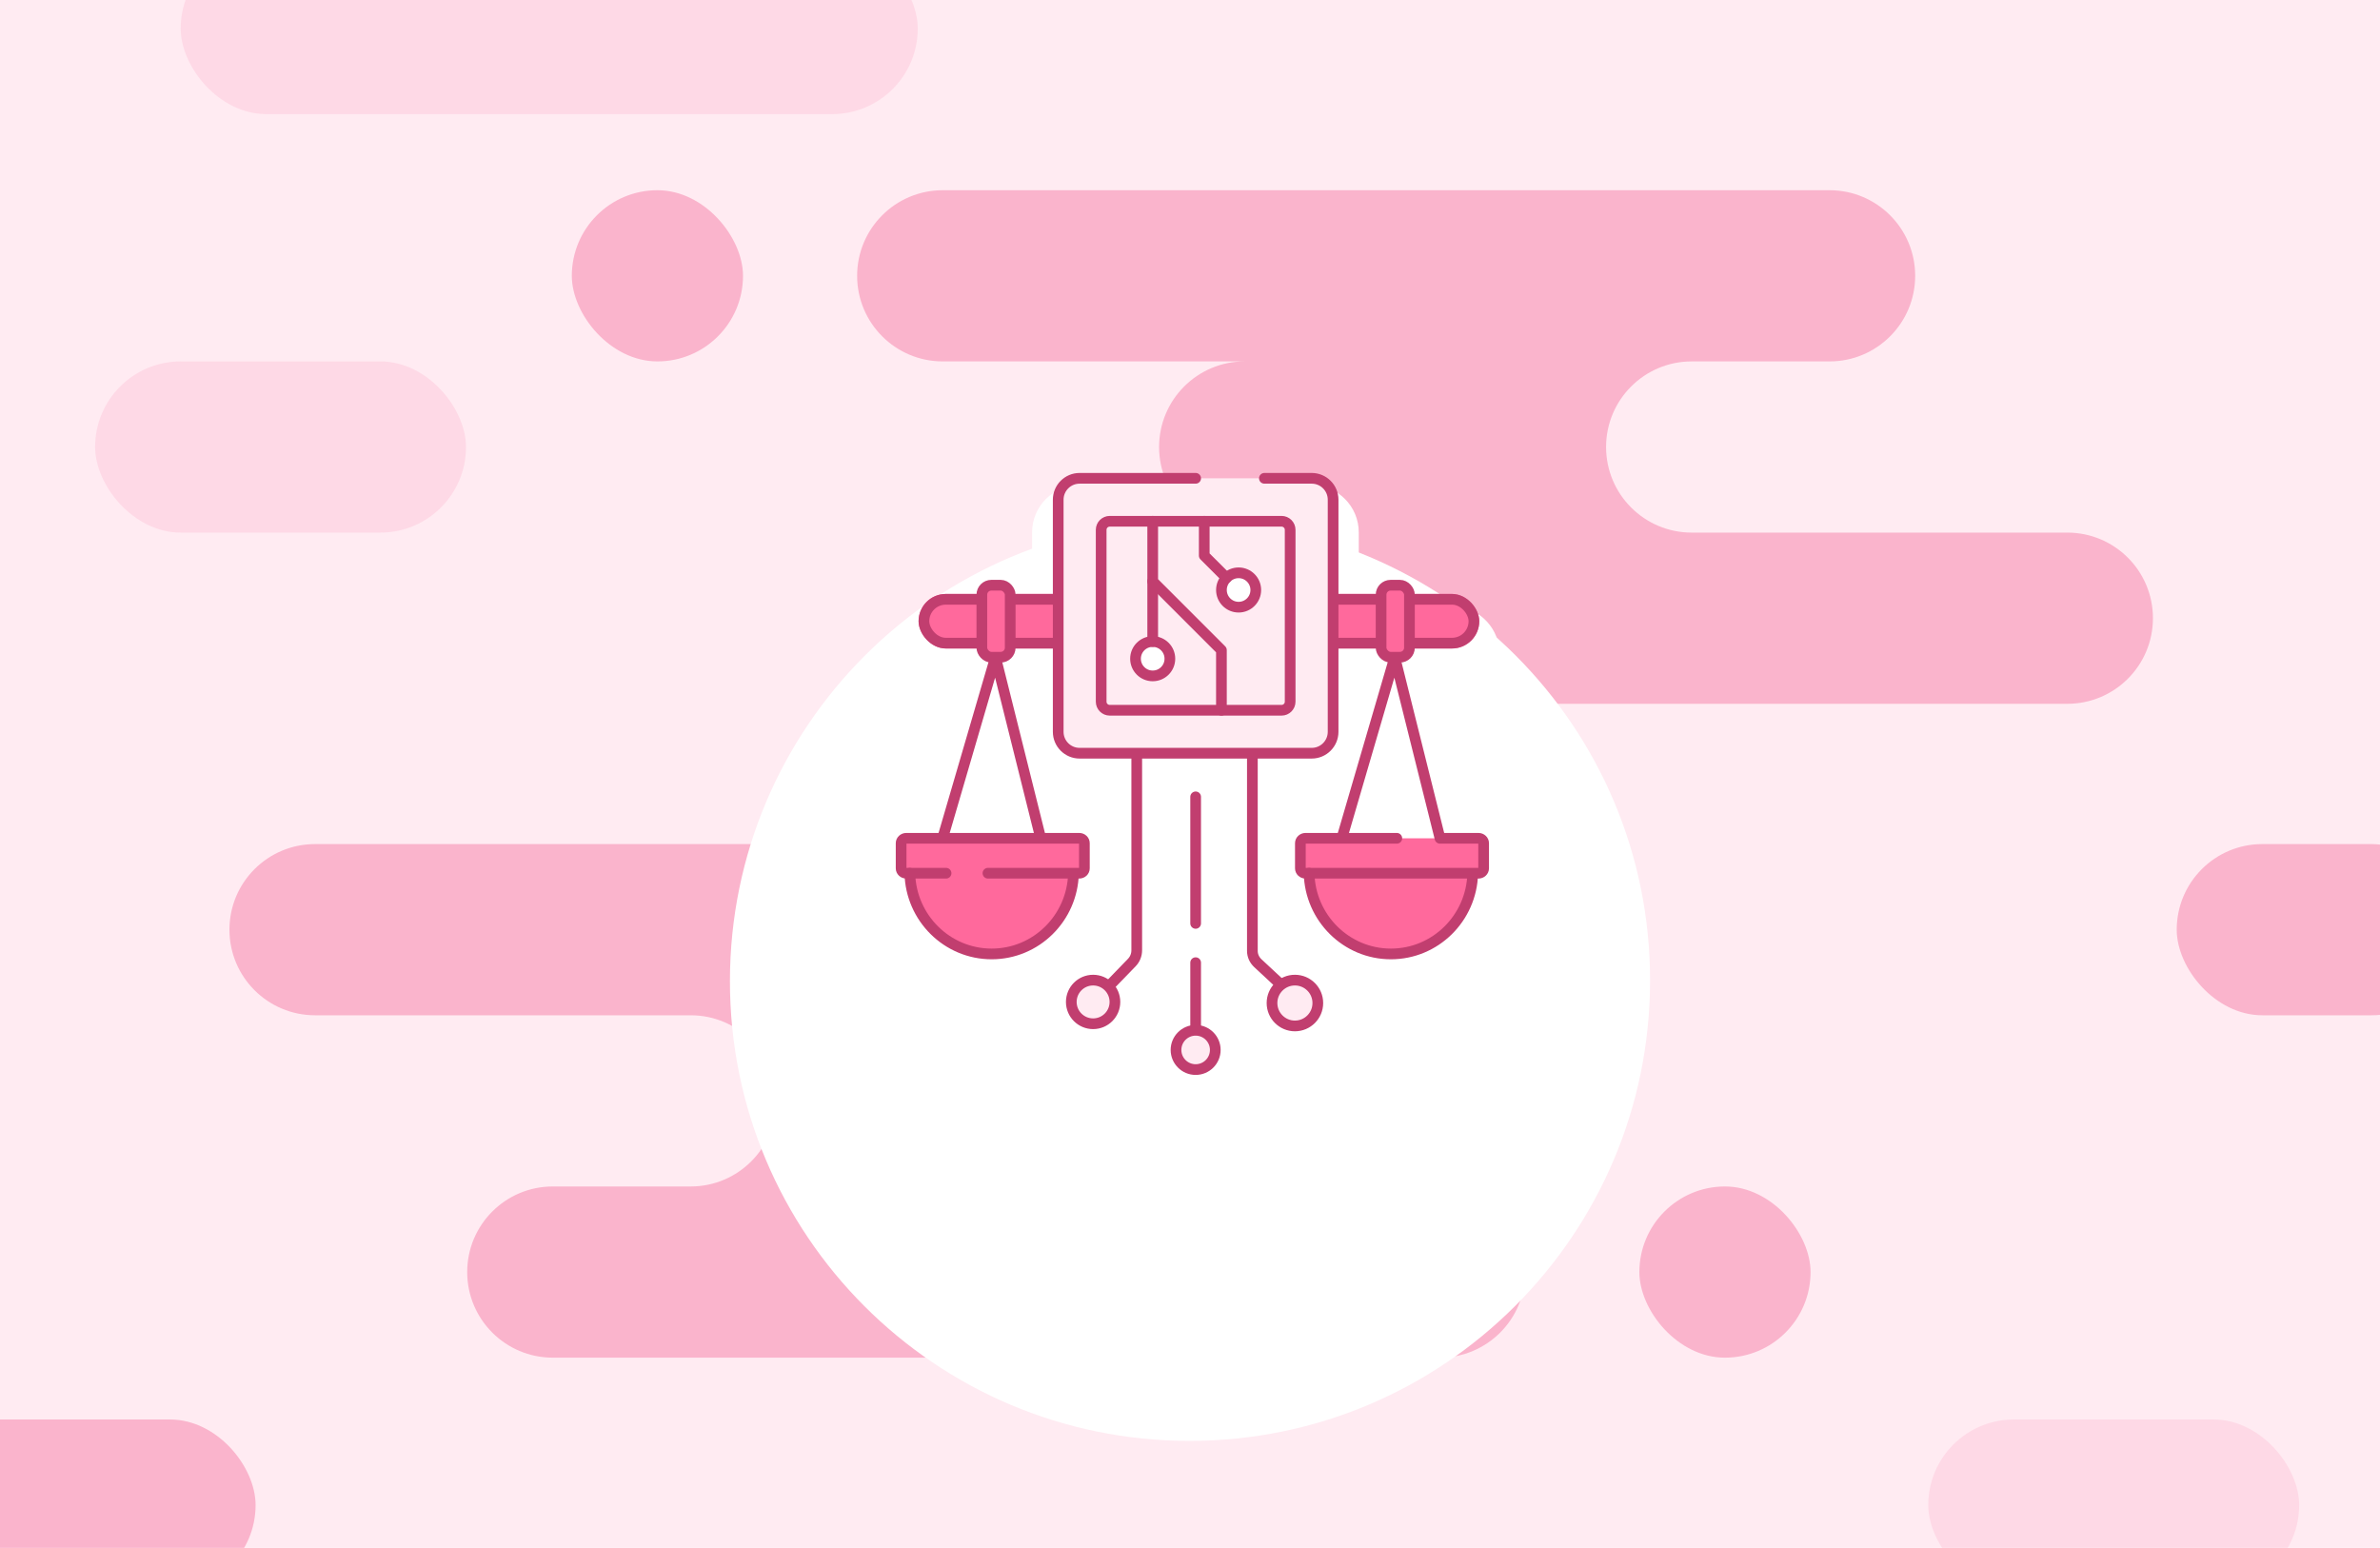 <?xml version="1.0" encoding="UTF-8"?> <svg xmlns="http://www.w3.org/2000/svg" width="1001" height="651" viewBox="0 0 1001 651" fill="none"><g clip-path="url(#clip0_7838_1218)"><rect width="1001" height="651" fill="#FFEBF2"></rect><rect x="40" y="152" width="156" height="72" rx="36" fill="#FAB4CC" fill-opacity="0.32"></rect><rect x="811" y="597" width="156" height="72" rx="36" fill="#FAB4CC" fill-opacity="0.32"></rect><rect x="76" y="-24" width="310" height="72" rx="36" fill="#FAB4CC" fill-opacity="0.32"></rect><rect x="-56.5" y="597" width="164" height="72" rx="36" fill="#FAB4CC"></rect><rect x="689.5" y="499" width="72" height="72" rx="36" fill="#FAB4CC"></rect><rect x="240.5" y="80" width="72" height="72" rx="36" fill="#FAB4CC"></rect><path fill-rule="evenodd" clip-rule="evenodd" d="M769.5 80C789.382 80 805.5 96.118 805.5 116C805.5 135.882 789.382 152 769.5 152H711.5C691.618 152 675.5 168.118 675.5 188C675.5 207.882 691.618 224 711.5 224H783.5H869.5C889.382 224 905.5 240.118 905.5 260C905.5 279.882 889.382 296 869.5 296H563.5C543.618 296 527.5 279.882 527.5 260C527.5 240.118 543.618 224 563.5 224H523.5C503.618 224 487.5 207.882 487.5 188C487.5 168.118 503.618 152 523.5 152H396.5C376.618 152 360.5 135.882 360.5 116C360.5 96.118 376.618 80 396.5 80H769.5Z" fill="#FAB4CC"></path><path fill-rule="evenodd" clip-rule="evenodd" d="M232.5 571C212.618 571 196.5 554.882 196.5 535C196.5 515.118 212.618 499 232.5 499H290.5C310.382 499 326.5 482.882 326.5 463C326.5 443.118 310.382 427 290.5 427H218.5H132.5C112.618 427 96.5 410.882 96.5 391C96.5 371.118 112.618 355 132.5 355H438.5C458.382 355 474.5 371.118 474.5 391C474.5 410.882 458.382 427 438.5 427H478.5C498.382 427 514.5 443.118 514.5 463C514.5 482.882 498.382 499 478.5 499H605.5C625.382 499 641.5 515.118 641.5 535C641.5 554.882 625.382 571 605.5 571H232.5Z" fill="#FAB4CC"></path><rect x="915.5" y="355" width="118" height="72" rx="36" fill="#FAB4CC"></rect><g filter="url(#filter0_dd_7838_1218)"><path d="M500.309 519C607.176 519 693.895 432.367 694 325.5C694.106 218.633 607.558 132 500.691 132C393.824 132 307.106 218.633 307 325.5C306.895 432.367 393.442 519 500.309 519Z" fill="white"></path></g></g><g filter="url(#filter1_dd_7838_1218)"><path d="M544.522 442.09C544.522 442.096 544.517 442.1 544.512 442.1C533.196 442.095 524.002 432.887 524.002 421.57C524.002 420.461 524.093 419.356 524.272 418.268C524.519 416.774 524.121 415.208 523.012 414.177L521.522 412.79C517.852 409.38 515.752 404.59 515.752 399.66V331.4C515.752 329.191 513.961 327.4 511.752 327.4H492.902C490.693 327.4 488.902 329.191 488.902 331.4V399.38C488.902 404.17 487.082 408.69 483.772 412.11L480.745 415.237C479.813 416.201 479.453 417.565 479.6 418.898C479.681 419.629 479.722 420.367 479.722 421.11C479.722 432.17 470.722 441.18 459.652 441.18C448.582 441.18 439.582 432.18 439.582 421.11C439.582 410.04 448.582 401.04 459.652 401.04C460.298 401.04 460.94 401.07 461.577 401.131C462.941 401.261 464.33 400.864 465.285 399.881L465.991 399.154C466.716 398.408 467.122 397.408 467.122 396.367V331.39C467.122 329.181 465.331 327.39 463.122 327.39H453.982C453.451 327.39 452.925 327.369 452.405 327.328C448.588 327.027 443.496 330.804 444.423 334.519L445.385 338.369C445.83 340.15 447.43 341.4 449.266 341.4H453.822C461.022 341.4 466.872 347.21 466.872 354.34V364.91C466.872 368.69 465.233 372.1 462.619 374.464C461.858 375.152 461.266 376.024 461.03 377.021C456.224 397.28 438.386 411.8 416.992 411.8C395.523 411.8 377.272 396.49 372.75 375.969C372.556 375.093 372.088 374.304 371.477 373.646C369.322 371.325 368.012 368.235 368.012 364.91V354.34C368.012 347.2 373.872 341.4 381.062 341.4H385.174C386.951 341.4 388.514 340.228 389.013 338.523L405.441 282.34C405.529 282.04 405.458 281.717 405.261 281.474C405.073 281.242 404.795 281.1 404.497 281.1H397.722C386.852 281.1 378.052 272.61 377.642 261.76C377.622 261.5 377.612 261.25 377.612 260.99C377.612 260.77 377.612 260.56 377.632 260.34C377.972 249.42 386.762 240.88 397.722 240.88H402.987C404.243 240.88 405.402 240.265 406.285 239.372C408.986 236.639 412.735 234.96 416.862 234.96H420.792C425.463 234.96 429.65 237.112 432.381 240.507C432.568 240.739 432.847 240.88 433.144 240.88C433.667 240.88 434.092 240.456 434.092 239.932V209.89C434.092 198.92 443.012 190 453.982 190H502.792C512.677 190 522.38 190 531.692 190H551.592C562.562 190 571.482 198.92 571.482 209.89V239.932C571.482 240.456 571.906 240.88 572.429 240.88C572.727 240.88 573.006 240.739 573.192 240.507C575.924 237.112 580.11 234.96 584.782 234.96H588.712C592.839 234.96 596.587 236.639 599.289 239.372C600.171 240.265 601.33 240.88 602.586 240.88H610.602C620.962 240.88 629.762 248.97 630.632 259.29C630.672 259.73 630.712 260.32 630.712 260.99C630.712 261.58 630.682 262.19 630.622 262.84C629.662 273.25 621.052 281.1 610.602 281.1H601.502C600.936 281.1 600.408 281.373 600.04 281.804C599.631 282.283 599.445 282.924 599.598 283.535L613.295 338.369C613.74 340.15 615.34 341.4 617.175 341.4H621.732C628.932 341.4 634.782 347.21 634.782 354.34V364.91C634.782 368.69 633.143 372.1 630.529 374.464C629.768 375.152 629.176 376.024 628.94 377.021C624.135 397.28 606.306 411.8 584.902 411.8C563.079 411.8 544.597 395.995 540.453 374.978C540.406 374.741 540.282 374.524 540.104 374.359C539.281 373.596 537.512 374.151 537.512 375.274V396.176C537.512 397.288 537.975 398.35 538.79 399.107L539.729 399.98C540.633 400.819 541.872 401.17 543.103 401.081C543.574 401.048 544.047 401.03 544.522 401.03C555.842 401.03 565.042 410.24 565.042 421.55C565.042 432.857 555.837 442.075 544.532 442.08C544.526 442.08 544.522 442.084 544.522 442.09ZM537.512 348.17C537.512 348.163 537.513 348.157 537.517 348.151C539.738 344.136 544.035 341.41 548.972 341.41H553.085C554.861 341.41 556.425 340.238 556.924 338.533L558.188 334.213C559.182 330.816 555.283 327.379 551.744 327.409C551.687 327.41 551.629 327.41 551.572 327.41H541.512C539.303 327.41 537.512 329.201 537.512 331.41V348.17ZM587.372 341.4C589.227 341.4 591.167 339.7 590.717 337.9L586.577 321.339C586.329 320.35 584.933 320.322 584.647 321.301L580.269 336.278C579.521 338.838 581.441 341.4 584.108 341.4H587.372ZM418.549 341.4C421.151 341.4 423.06 338.954 422.429 336.43L418.657 321.339C418.409 320.35 417.013 320.322 416.727 321.301L412.349 336.278C411.601 338.838 413.521 341.4 416.188 341.4H418.549Z" fill="white"></path></g><g filter="url(#filter2_dd_7838_1218)"><path fill-rule="evenodd" clip-rule="evenodd" d="M511 324H494V426.408C488.62 429.52 485 435.337 485 442C485 451.941 493.059 460 503 460C512.941 460 521 451.941 521 442C521 434.933 516.927 428.816 511 425.871V324Z" fill="white"></path></g><path fill-rule="evenodd" clip-rule="evenodd" d="M450.077 367.46H452.279C453.436 367.46 454.369 366.526 454.369 365.375V354.654C454.369 353.503 453.436 352.569 452.279 352.569H382.008C380.856 352.569 379.918 353.503 379.918 354.654V365.375C379.918 366.526 380.856 367.46 382.008 367.46H383.149C384.104 385.243 398.721 399.367 416.613 399.367C434.505 399.367 449.122 385.243 450.077 367.46Z" fill="#FF699C"></path><path fill-rule="evenodd" clip-rule="evenodd" d="M617.999 367.46H620.201C621.357 367.46 622.291 366.526 622.291 365.375V354.654C622.291 353.503 621.357 352.569 620.201 352.569H549.93C548.778 352.569 547.84 353.503 547.84 354.654V365.375C547.84 366.526 548.778 367.46 549.93 367.46H551.071C552.026 385.243 566.643 399.367 584.535 399.367C602.427 399.367 617.044 385.243 617.999 367.46Z" fill="#FF699C"></path><path d="M396.434 352.569L418.699 276.408L437.726 352.569" stroke="#C13E6F" stroke-width="4.5"></path><path d="M564.355 352.569L586.621 276.408L605.648 352.569" stroke="#C13E6F" stroke-width="4.5"></path><rect x="386.34" y="249.798" width="235.824" height="22.94" rx="11.47" fill="#FF699C"></rect><rect x="388.59" y="252.048" width="231.324" height="18.44" rx="9.22" stroke="#C13E6F" stroke-width="4.5"></rect><path d="M502.875 432.401V404.873" stroke="#C13E6F" stroke-width="4.5" stroke-linecap="round" stroke-linejoin="round"></path><path d="M502.875 388.356V335.135" stroke="#C13E6F" stroke-width="4.5" stroke-linecap="round" stroke-linejoin="round"></path><path d="M502.876 449.835C507.437 449.835 511.134 446.138 511.134 441.577C511.134 437.016 507.437 433.318 502.876 433.318C498.315 433.318 494.617 437.016 494.617 441.577C494.617 446.138 498.315 449.835 502.876 449.835Z" fill="#FFEBF2" stroke="#C13E6F" stroke-width="4.5" stroke-linecap="round" stroke-linejoin="round"></path><path d="M544.627 431.483C549.948 431.483 554.262 427.169 554.262 421.848C554.262 416.527 549.948 412.213 544.627 412.213C539.306 412.213 534.992 416.527 534.992 421.848C534.992 427.169 539.306 431.483 544.627 431.483Z" fill="#FFEBF2" stroke="#C13E6F" stroke-width="4.5" stroke-linecap="round" stroke-linejoin="round"></path><path d="M526.734 317.7V399.933C526.734 401.867 527.561 403.722 529.031 405.09L538.663 414.049" stroke="#C13E6F" stroke-width="4.5" stroke-linecap="round" stroke-linejoin="round"></path><path d="M459.75 430.565C464.818 430.565 468.926 426.457 468.926 421.389C468.926 416.322 464.818 412.213 459.75 412.213C454.682 412.213 450.574 416.322 450.574 421.389C450.574 426.457 454.682 430.565 459.75 430.565Z" fill="#FFEBF2" stroke="#C13E6F" stroke-width="4.5" stroke-linecap="round" stroke-linejoin="round"></path><path d="M478.101 316.783V399.657C478.101 401.592 477.356 403.447 476.032 404.816L467.09 414.049" stroke="#C13E6F" stroke-width="4.5" stroke-linecap="round" stroke-linejoin="round"></path><path d="M451.492 367.422C450.976 386.167 435.768 401.202 417.084 401.202C398.343 401.202 383.1 386.075 382.672 367.251" stroke="#C13E6F" stroke-width="4.5" stroke-miterlimit="10" stroke-linecap="round" stroke-linejoin="round"></path><path d="M619.41 367.422C618.894 386.167 603.686 401.202 585.002 401.202C566.261 401.202 551.018 386.075 550.59 367.251" stroke="#C13E6F" stroke-width="4.5" stroke-miterlimit="10" stroke-linecap="round" stroke-linejoin="round"></path><path d="M415.516 367.251H453.915C455.112 367.251 456.079 366.331 456.079 365.196V354.624C456.079 353.49 455.112 352.569 453.915 352.569H381.164C379.971 352.569 379 353.49 379 354.624V365.196C379 366.331 379.971 367.251 381.164 367.251H397.902" stroke="#C13E6F" stroke-width="4.5" stroke-miterlimit="10" stroke-linecap="round" stroke-linejoin="round"></path><path d="M587.484 352.569H549.085C547.888 352.569 546.921 353.49 546.921 354.624V365.196C546.921 366.331 547.888 367.251 549.085 367.251H621.836C623.029 367.251 624 366.331 624 365.196V354.624C624 353.49 623.029 352.569 621.836 352.569H605.648" stroke="#C13E6F" stroke-width="4.5" stroke-miterlimit="10" stroke-linecap="round" stroke-linejoin="round"></path><rect x="445.07" y="201.165" width="115.618" height="115.618" rx="7" fill="#FFEBF2"></rect><circle cx="484.529" cy="277.326" r="5.506" fill="white"></circle><circle cx="521.232" cy="247.963" r="5.506" fill="white"></circle><path d="M502.879 201.165H454.07C449.1 201.165 445.07 205.195 445.07 210.165V307.783C445.07 312.754 449.1 316.783 454.07 316.783H551.688C556.659 316.783 560.688 312.754 560.688 307.783V210.165C560.688 205.195 556.659 201.165 551.688 201.165H531.784" stroke="#C13E6F" stroke-width="4.5" stroke-linecap="round"></path><path d="M520.945 255.361C524.936 255.361 528.171 252.126 528.171 248.135C528.171 244.144 524.936 240.909 520.945 240.909C516.954 240.909 513.719 244.144 513.719 248.135C513.719 252.126 516.954 255.361 520.945 255.361Z" stroke="#C13E6F" stroke-width="4.5" stroke-linecap="round" stroke-linejoin="round"></path><path d="M484.812 284.265C488.803 284.265 492.038 281.03 492.038 277.039C492.038 273.048 488.803 269.813 484.812 269.813C480.821 269.813 477.586 273.048 477.586 277.039C477.586 281.03 480.821 284.265 484.812 284.265Z" stroke="#C13E6F" stroke-width="4.5" stroke-linecap="round" stroke-linejoin="round"></path><path d="M513.717 298.718V273.426L484.812 244.522V219.23" stroke="#C13E6F" stroke-width="4.5" stroke-linecap="round" stroke-linejoin="round"></path><path d="M484.812 269.813V244.522" stroke="#C13E6F" stroke-width="4.5" stroke-linecap="round" stroke-linejoin="round"></path><path d="M539.011 219.23H466.75C464.754 219.23 463.137 220.848 463.137 222.844V295.105C463.137 297.1 464.754 298.718 466.75 298.718H539.011C541.006 298.718 542.624 297.1 542.624 295.105V222.844C542.624 220.848 541.006 219.23 539.011 219.23Z" stroke="#C13E6F" stroke-width="4.5" stroke-linecap="round" stroke-linejoin="round"></path><path d="M506.492 219.23V233.683L515.836 243.027" stroke="#C13E6F" stroke-width="4.5" stroke-linecap="round" stroke-linejoin="round"></path><rect x="412.953" y="246.127" width="11.929" height="30.281" rx="4" fill="#FF699C" stroke="#C13E6F" stroke-width="4.5"></rect><rect x="580.871" y="246.127" width="11.929" height="30.281" rx="4" fill="#FF699C" stroke="#C13E6F" stroke-width="4.5"></rect><defs><filter id="filter0_dd_7838_1218" x="238.074" y="132" width="524.851" height="530.926" filterUnits="userSpaceOnUse" color-interpolation-filters="sRGB"><feFlood flood-opacity="0" result="BackgroundImageFix"></feFlood><feColorMatrix in="SourceAlpha" type="matrix" values="0 0 0 0 0 0 0 0 0 0 0 0 0 0 0 0 0 0 127 0" result="hardAlpha"></feColorMatrix><feMorphology radius="21.074" operator="erode" in="SourceAlpha" result="effect1_dropShadow_7838_1218"></feMorphology><feOffset dy="75"></feOffset><feGaussianBlur stdDeviation="45"></feGaussianBlur><feComposite in2="hardAlpha" operator="out"></feComposite><feColorMatrix type="matrix" values="0 0 0 0 0.757 0 0 0 0 0.243 0 0 0 0 0.435 0 0 0 0.2 0"></feColorMatrix><feBlend mode="normal" in2="BackgroundImageFix" result="effect1_dropShadow_7838_1218"></feBlend><feColorMatrix in="SourceAlpha" type="matrix" values="0 0 0 0 0 0 0 0 0 0 0 0 0 0 0 0 0 0 127 0" result="hardAlpha"></feColorMatrix><feMorphology radius="21.074" operator="erode" in="SourceAlpha" result="effect2_dropShadow_7838_1218"></feMorphology><feOffset dy="12"></feOffset><feGaussianBlur stdDeviation="15"></feGaussianBlur><feComposite in2="hardAlpha" operator="out"></feComposite><feColorMatrix type="matrix" values="0 0 0 0 0.757 0 0 0 0 0.243 0 0 0 0 0.435 0 0 0 0.2 0"></feColorMatrix><feBlend mode="normal" in2="effect1_dropShadow_7838_1218" result="effect2_dropShadow_7838_1218"></feBlend><feBlend mode="normal" in="SourceGraphic" in2="effect2_dropShadow_7838_1218" result="shape"></feBlend></filter><filter id="filter1_dd_7838_1218" x="355.378" y="187.366" width="292.037" height="277.368" filterUnits="userSpaceOnUse" color-interpolation-filters="sRGB"><feFlood flood-opacity="0" result="BackgroundImageFix"></feFlood><feColorMatrix in="SourceAlpha" type="matrix" values="0 0 0 0 0 0 0 0 0 0 0 0 0 0 0 0 0 0 127 0" result="hardAlpha"></feColorMatrix><feMorphology radius="3.366" operator="erode" in="SourceAlpha" result="effect1_dropShadow_7838_1218"></feMorphology><feOffset dy="10"></feOffset><feGaussianBlur stdDeviation="8"></feGaussianBlur><feComposite in2="hardAlpha" operator="out"></feComposite><feColorMatrix type="matrix" values="0 0 0 0 1 0 0 0 0 0.412 0 0 0 0 0.612 0 0 0 0.16 0"></feColorMatrix><feBlend mode="normal" in2="BackgroundImageFix" result="effect1_dropShadow_7838_1218"></feBlend><feColorMatrix in="SourceAlpha" type="matrix" values="0 0 0 0 0 0 0 0 0 0 0 0 0 0 0 0 0 0 127 0" result="hardAlpha"></feColorMatrix><feMorphology radius="3.366" operator="erode" in="SourceAlpha" result="effect2_dropShadow_7838_1218"></feMorphology><feOffset dy="4"></feOffset><feGaussianBlur stdDeviation="2"></feGaussianBlur><feComposite in2="hardAlpha" operator="out"></feComposite><feColorMatrix type="matrix" values="0 0 0 0 1 0 0 0 0 0.412 0 0 0 0 0.612 0 0 0 0.16 0"></feColorMatrix><feBlend mode="normal" in2="effect1_dropShadow_7838_1218" result="effect2_dropShadow_7838_1218"></feBlend><feBlend mode="normal" in="SourceGraphic" in2="effect2_dropShadow_7838_1218" result="shape"></feBlend></filter><filter id="filter2_dd_7838_1218" x="472.366" y="321.366" width="61.268" height="161.268" filterUnits="userSpaceOnUse" color-interpolation-filters="sRGB"><feFlood flood-opacity="0" result="BackgroundImageFix"></feFlood><feColorMatrix in="SourceAlpha" type="matrix" values="0 0 0 0 0 0 0 0 0 0 0 0 0 0 0 0 0 0 127 0" result="hardAlpha"></feColorMatrix><feMorphology radius="3.366" operator="erode" in="SourceAlpha" result="effect1_dropShadow_7838_1218"></feMorphology><feOffset dy="10"></feOffset><feGaussianBlur stdDeviation="8"></feGaussianBlur><feComposite in2="hardAlpha" operator="out"></feComposite><feColorMatrix type="matrix" values="0 0 0 0 1 0 0 0 0 0.412 0 0 0 0 0.612 0 0 0 0.16 0"></feColorMatrix><feBlend mode="normal" in2="BackgroundImageFix" result="effect1_dropShadow_7838_1218"></feBlend><feColorMatrix in="SourceAlpha" type="matrix" values="0 0 0 0 0 0 0 0 0 0 0 0 0 0 0 0 0 0 127 0" result="hardAlpha"></feColorMatrix><feMorphology radius="3.366" operator="erode" in="SourceAlpha" result="effect2_dropShadow_7838_1218"></feMorphology><feOffset dy="4"></feOffset><feGaussianBlur stdDeviation="2"></feGaussianBlur><feComposite in2="hardAlpha" operator="out"></feComposite><feColorMatrix type="matrix" values="0 0 0 0 1 0 0 0 0 0.412 0 0 0 0 0.612 0 0 0 0.16 0"></feColorMatrix><feBlend mode="normal" in2="effect1_dropShadow_7838_1218" result="effect2_dropShadow_7838_1218"></feBlend><feBlend mode="normal" in="SourceGraphic" in2="effect2_dropShadow_7838_1218" result="shape"></feBlend></filter><clipPath id="clip0_7838_1218"><rect width="1001" height="651" fill="white"></rect></clipPath></defs></svg> 